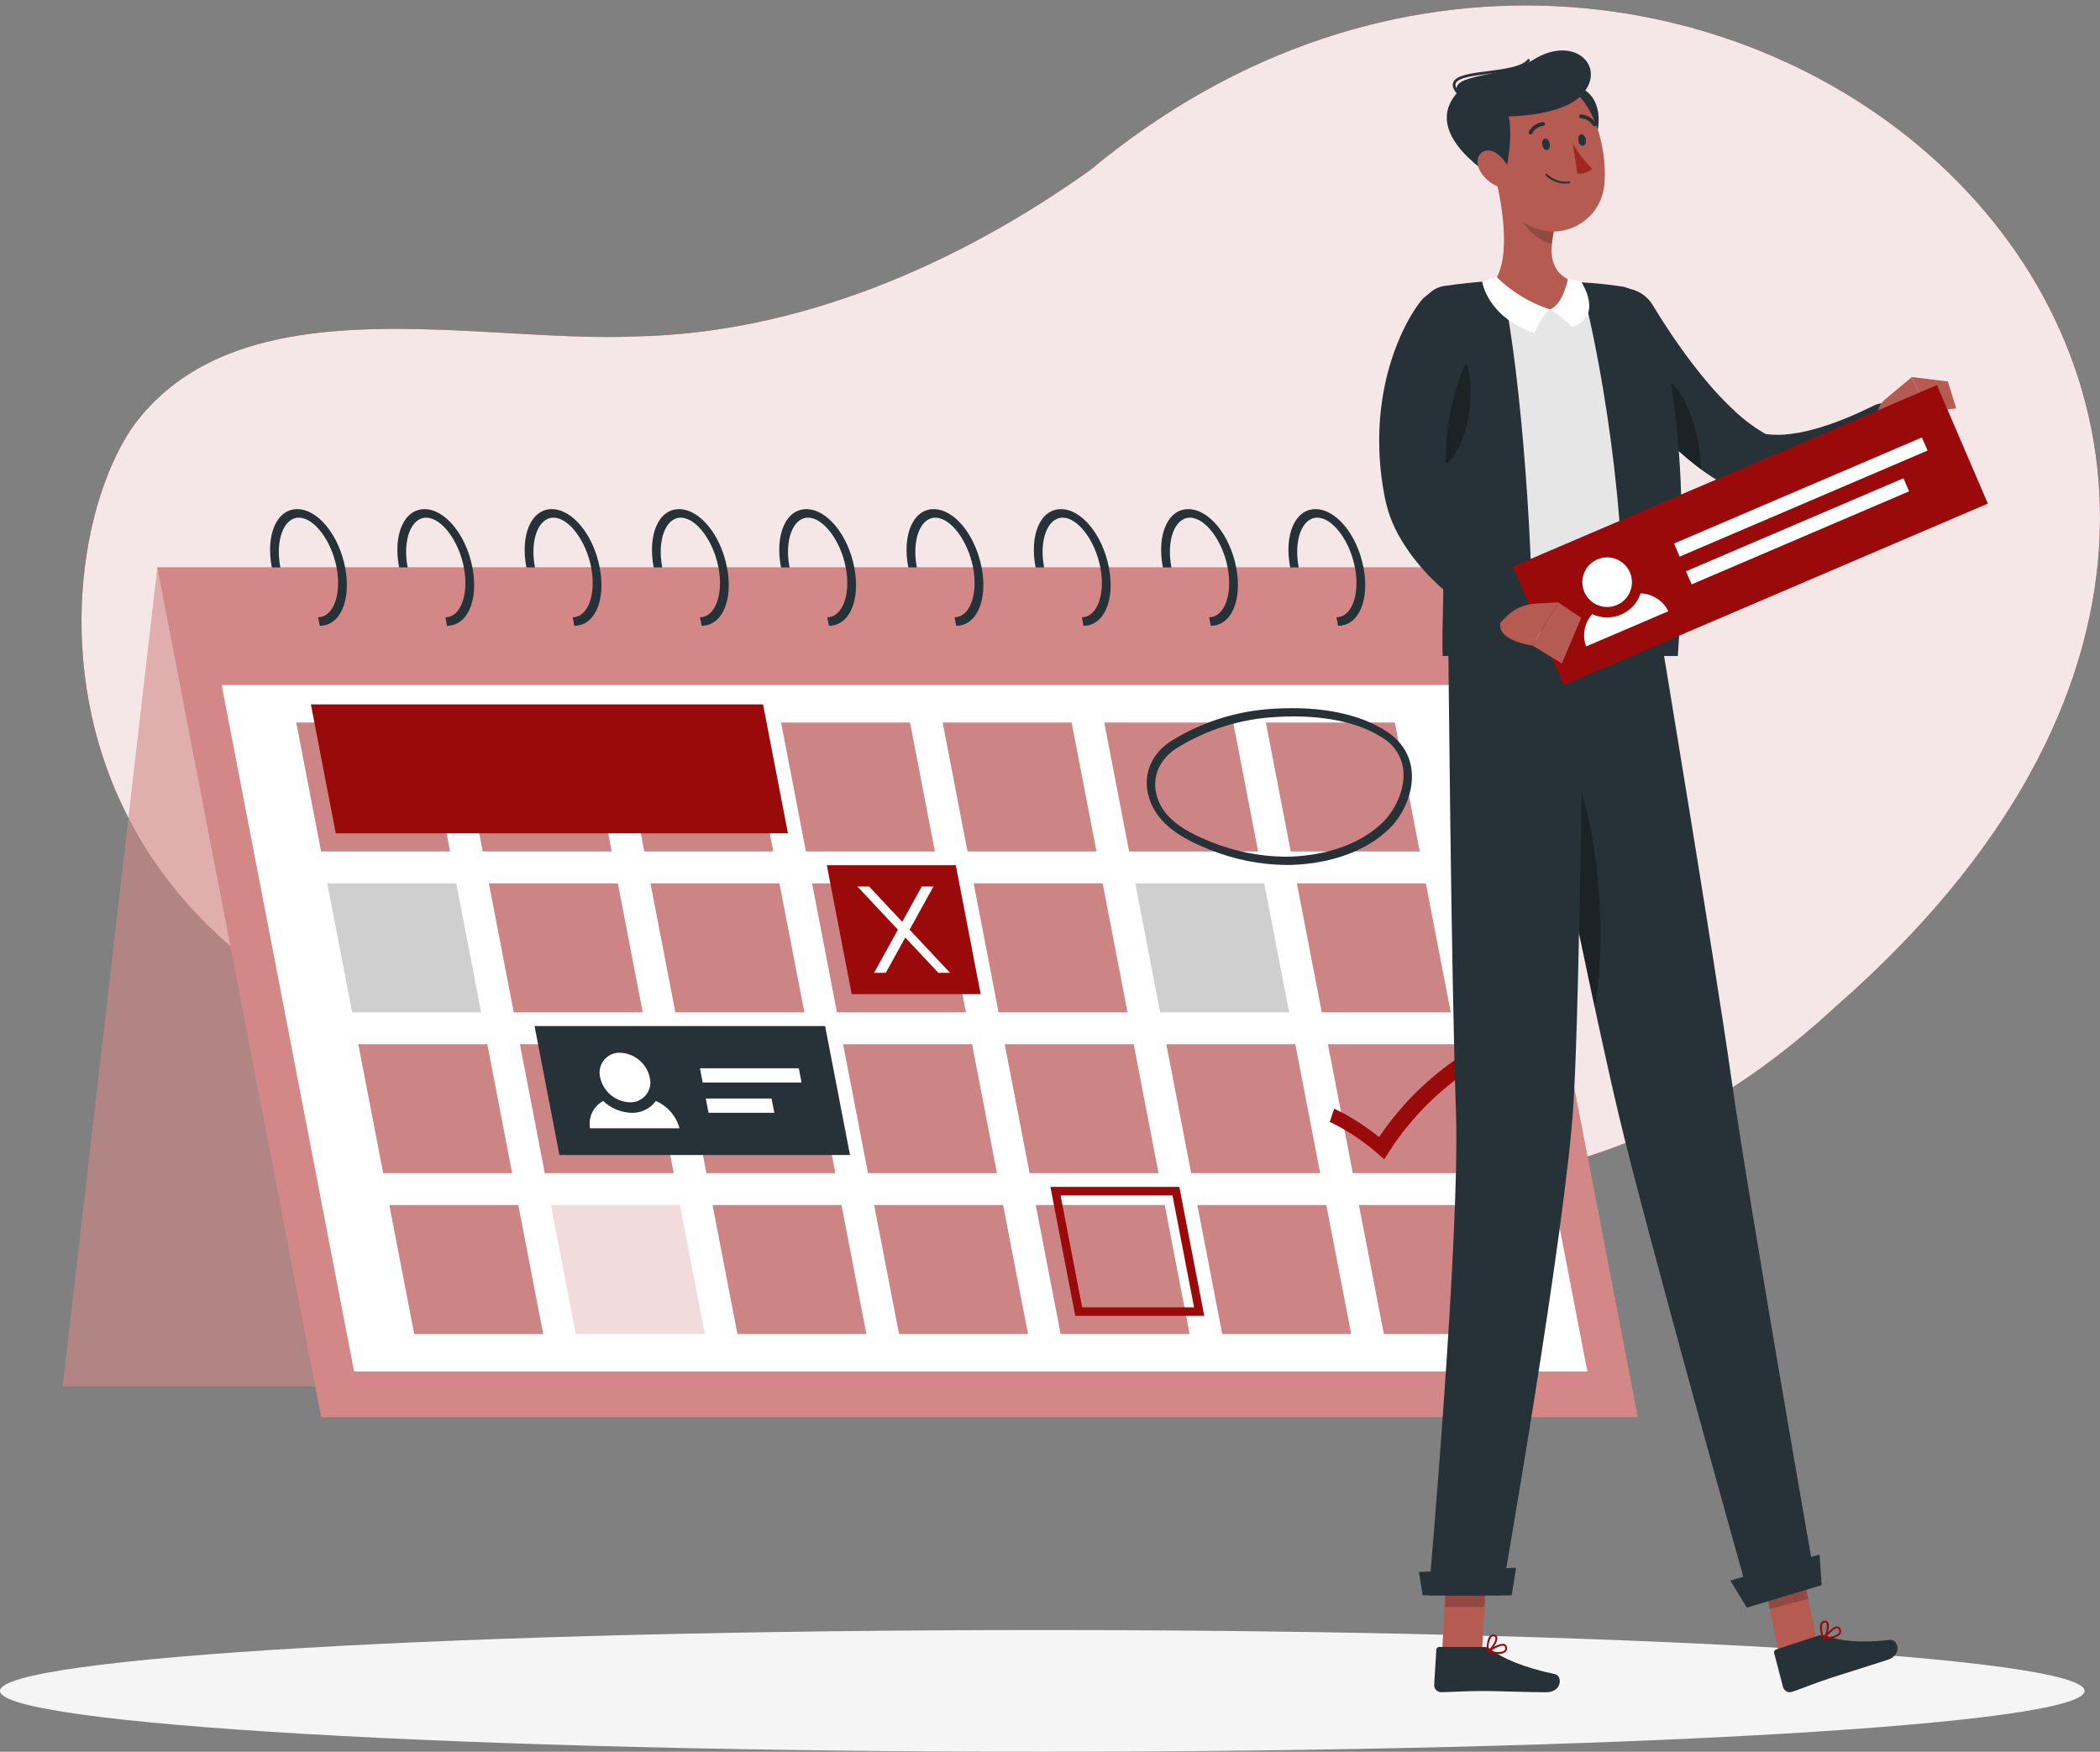 <svg width="350" height="292" viewBox="0 0 350 292" fill="none" xmlns="http://www.w3.org/2000/svg">
<rect x="0" y="0" width="350" height="292" fill="#808080" stroke="none"/>
<g clip-path="url(#clip0_66_7546)">
<path d="M105.899 56.083C133.24 55.543 159.583 44.106 181.699 28.356C280.603 -53.956 423.024 65.497 305.959 167.776C248.487 220.953 194.115 187.193 130.286 184.232C1.179 183.629 4.89 94.859 22.496 70.63C40.433 46.936 79.56 57.228 105.899 56.083Z" fill="#9B0A0A"/>
<path opacity="0.9" d="M105.899 56.083C133.24 55.543 159.583 44.106 181.699 28.356C280.603 -53.956 423.024 65.497 305.959 167.776C248.487 220.953 194.115 187.193 130.286 184.232C1.179 183.629 4.89 94.859 22.496 70.63C40.433 46.936 79.56 57.228 105.899 56.083Z" fill="white"/>
<path d="M173.717 292C269.658 292 347.434 287.458 347.434 281.855C347.434 276.252 269.658 271.709 173.717 271.709C77.776 271.709 0 276.252 0 281.855C0 287.458 77.776 292 173.717 292Z" fill="#F5F5F5"/>
<g opacity="0.6">
<path d="M10.456 231.096H229.864L245.64 94.589H26.233L10.456 231.096Z" fill="#D38888"/>
<path opacity="0.4" d="M10.456 231.096H229.864L245.64 94.589H26.233L10.456 231.096Z" fill="#D38888"/>
</g>
<path d="M272.96 236.21H53.551L26.233 94.589H245.64L272.96 236.21Z" fill="#D38888"/>
<path opacity="0.6" d="M272.96 236.21H53.551L26.233 94.589H245.64L272.96 236.21Z" fill="#D38888"/>
<path d="M264.562 228.609H59.017L36.945 114.189H242.49L264.562 228.609Z" fill="white"/>
<g opacity="0.5">
<path d="M75.015 141.932H53.519L49.373 120.436H70.869L75.015 141.932Z" fill="#9B0A0A"/>
<path d="M236.619 141.932H215.123L210.976 120.436H232.472L236.619 141.932Z" fill="#9B0A0A"/>
<path d="M209.684 141.932H188.189L184.042 120.436H205.538L209.684 141.932Z" fill="#9B0A0A"/>
<path d="M182.751 141.932H161.255L157.108 120.436H178.604L182.751 141.932Z" fill="#9B0A0A"/>
<path d="M155.817 141.932H134.322L130.175 120.436H151.671L155.817 141.932Z" fill="#9B0A0A"/>
<path d="M128.883 141.932H107.387L103.241 120.436H124.737L128.883 141.932Z" fill="#9B0A0A"/>
<path d="M101.95 141.932H80.454L76.307 120.436H97.803L101.95 141.932Z" fill="#9B0A0A"/>
<path opacity="0.6" d="M80.188 168.742H58.692L54.545 147.246H76.04L80.188 168.742Z" fill="#606060"/>
<path d="M241.79 168.742H220.294L216.148 147.246H237.644L241.79 168.742Z" fill="#9B0A0A"/>
<path opacity="0.6" d="M214.857 168.742H193.361L189.214 147.246H210.71L214.857 168.742Z" fill="#606060"/>
<path d="M187.922 168.742H166.427L162.28 147.246H183.776L187.922 168.742Z" fill="#9B0A0A"/>
<path d="M160.989 168.742H139.493L135.346 147.246H156.842L160.989 168.742Z" fill="#9B0A0A"/>
<path d="M134.055 168.742H112.56L108.412 147.246H129.908L134.055 168.742Z" fill="#9B0A0A"/>
<path d="M107.121 168.742H85.625L81.479 147.246H102.975L107.121 168.742Z" fill="#9B0A0A"/>
<path d="M85.359 195.552H63.863L59.717 174.056H81.212L85.359 195.552Z" fill="#9B0A0A"/>
<path d="M246.962 195.552H225.466L221.319 174.056H242.815L246.962 195.552Z" fill="#9B0A0A"/>
<path d="M220.028 195.552H198.532L194.386 174.056H215.882L220.028 195.552Z" fill="#9B0A0A"/>
<path d="M193.094 195.552H171.599L167.451 174.056H188.947L193.094 195.552Z" fill="#9B0A0A"/>
<path d="M166.16 195.552H144.665L140.518 174.056H162.014L166.16 195.552Z" fill="#9B0A0A"/>
<path d="M139.227 195.552H117.731L113.584 174.056H135.08L139.227 195.552Z" fill="#9B0A0A"/>
<path d="M112.293 195.552H90.797L86.65 174.056H108.146L112.293 195.552Z" fill="#9B0A0A"/>
<path d="M90.531 222.362H69.035L64.888 200.866H86.384L90.531 222.362Z" fill="#9B0A0A"/>
<path d="M252.134 222.362H230.638L226.492 200.866H247.987L252.134 222.362Z" fill="#9B0A0A"/>
<path d="M225.2 222.362H203.704L199.557 200.866H221.053L225.2 222.362Z" fill="#9B0A0A"/>
<path d="M198.266 222.362H176.77L172.624 200.866H194.12L198.266 222.362Z" fill="#9B0A0A"/>
<path d="M171.332 222.362H149.836L145.689 200.866H167.185L171.332 222.362Z" fill="#9B0A0A"/>
<path d="M144.398 222.362H122.903L118.756 200.866H140.252L144.398 222.362Z" fill="#9B0A0A"/>
<path opacity="0.6" d="M117.464 222.362H95.969L91.822 200.866H113.317L117.464 222.362Z" fill="#D38888"/>
</g>
<path d="M53.288 104.31L53.013 102.887C55.553 102.887 56.965 99.087 56.097 94.589C55.229 90.091 52.351 86.29 49.812 86.29C47.272 86.29 45.86 90.09 46.727 94.589H45.305C44.253 89.137 46.112 84.868 49.537 84.868C52.962 84.868 56.468 89.138 57.52 94.589C58.572 100.04 56.712 104.31 53.288 104.31Z" fill="#263238"/>
<path d="M74.504 104.31L74.229 102.887C76.769 102.887 78.181 99.087 77.313 94.589C76.445 90.091 73.567 86.29 71.027 86.29C68.488 86.29 67.076 90.09 67.943 94.589H66.521C65.469 89.137 67.328 84.868 70.753 84.868C74.177 84.868 77.684 89.138 78.736 94.589C79.788 100.04 77.928 104.31 74.504 104.31Z" fill="#263238"/>
<path d="M95.719 104.31L95.445 102.887C97.984 102.887 99.396 99.087 98.529 94.589C97.661 90.091 94.783 86.29 92.243 86.29C89.703 86.29 88.291 90.09 89.159 94.589H87.736C86.685 89.137 88.544 84.868 91.969 84.868C95.393 84.868 98.9 89.138 99.951 94.589C101.003 100.04 99.144 104.31 95.719 104.31Z" fill="#263238"/>
<path d="M116.935 104.31L116.66 102.887C119.2 102.887 120.612 99.087 119.744 94.589C118.877 90.091 115.998 86.29 113.459 86.29C110.919 86.29 109.508 90.09 110.375 94.589H108.952C107.901 89.137 109.76 84.868 113.184 84.868C116.609 84.868 120.116 89.138 121.167 94.589C122.219 100.04 120.36 104.31 116.935 104.31Z" fill="#263238"/>
<path d="M138.151 104.31L137.876 102.887C140.416 102.887 141.828 99.087 140.96 94.589C140.093 90.091 137.214 86.29 134.675 86.29C132.135 86.29 130.723 90.09 131.591 94.589H130.168C129.116 89.137 130.975 84.868 134.4 84.868C137.825 84.868 141.331 89.138 142.383 94.589C143.435 100.04 141.575 104.31 138.151 104.31Z" fill="#263238"/>
<path d="M159.367 104.31L159.092 102.887C161.632 102.887 163.044 99.087 162.176 94.589C161.308 90.091 158.43 86.29 155.89 86.29C153.351 86.29 151.939 90.09 152.806 94.589H151.384C150.332 89.137 152.191 84.868 155.616 84.868C159.041 84.868 162.547 89.138 163.599 94.589C164.651 100.04 162.791 104.31 159.367 104.31Z" fill="#263238"/>
<path d="M180.582 104.31L180.308 102.887C182.848 102.887 184.26 99.087 183.392 94.589C182.524 90.091 179.646 86.29 177.106 86.29C174.567 86.29 173.155 90.09 174.022 94.589H172.6C171.548 89.137 173.407 84.868 176.832 84.868C180.257 84.868 183.763 89.138 184.815 94.589C185.867 100.04 184.007 104.31 180.582 104.31Z" fill="#263238"/>
<path d="M201.798 104.31L201.524 102.887C204.063 102.887 205.475 99.087 204.608 94.589C203.74 90.091 200.862 86.29 198.322 86.29C195.782 86.29 194.37 90.09 195.238 94.589H193.815C192.764 89.137 194.623 84.868 198.048 84.868C201.472 84.868 204.979 89.138 206.031 94.589C207.082 100.04 205.223 104.31 201.798 104.31Z" fill="#263238"/>
<path d="M223.014 104.31L222.739 102.887C225.279 102.887 226.691 99.087 225.823 94.589C224.956 90.091 222.077 86.29 219.538 86.29C216.998 86.29 215.586 90.09 216.454 94.589H215.031C213.979 89.137 215.838 84.868 219.263 84.868C222.688 84.868 226.194 89.138 227.246 94.589C228.298 100.04 226.439 104.31 223.014 104.31Z" fill="#263238"/>
<path d="M131.324 138.907H55.961L51.814 117.412H127.178L131.324 138.907Z" fill="#9B0A0A"/>
<path d="M163.447 165.717H141.951L137.804 144.221H159.3L163.447 165.717Z" fill="#9B0A0A"/>
<path d="M230.702 193.25L229.539 192.235C227.147 190.142 224.485 188.38 221.624 186.997L222.369 184.799C225.034 186.088 227.542 187.678 229.844 189.54C233.809 183.655 239.004 178.7 245.069 175.017L246.679 177.203C240.501 180.953 235.268 186.074 231.386 192.169L230.702 193.25Z" fill="#9B0A0A"/>
<path d="M155.567 147.778H153.619L150.373 153.661L144.857 147.778H142.909L149.651 154.969L145.683 162.159H147.632L150.878 156.277L156.393 162.159H158.341L151.599 154.969L155.567 147.778Z" fill="white"/>
<path d="M195.412 199.264L199.01 217.914H180.36L176.762 199.264H195.412ZM196.56 197.841H175.065L179.211 219.337H200.707L196.56 197.841Z" fill="#9B0A0A"/>
<path d="M141.667 192.527H93.238L89.092 171.031H137.521L141.667 192.527Z" fill="#263238"/>
<path d="M108.294 179.612C108.422 180.112 108.432 180.634 108.322 181.138C108.213 181.642 107.987 182.113 107.663 182.514C107.339 182.916 106.926 183.236 106.457 183.449C105.988 183.663 105.475 183.763 104.96 183.744C103.796 183.699 102.681 183.268 101.789 182.52C100.897 181.773 100.278 180.75 100.031 179.612C99.903 179.113 99.893 178.59 100.003 178.086C100.112 177.582 100.338 177.111 100.662 176.71C100.986 176.309 101.399 175.989 101.868 175.775C102.338 175.562 102.85 175.461 103.366 175.481C104.529 175.526 105.644 175.956 106.536 176.704C107.428 177.452 108.047 178.475 108.294 179.612Z" fill="white"/>
<path d="M109.306 183.518C108.85 184.15 108.246 184.661 107.546 185.005C106.847 185.349 106.074 185.516 105.294 185.492C103.517 185.453 101.817 184.751 100.529 183.525C99.73 183.955 99.088 184.627 98.695 185.445C98.302 186.263 98.178 187.185 98.342 188.078H113.251C112.98 187.069 112.484 186.135 111.801 185.346C111.118 184.556 110.265 183.932 109.306 183.518Z" fill="white"/>
<path d="M133.593 180.446H117.114L116.656 178.072H133.135L133.593 180.446Z" fill="white"/>
<path d="M129.052 185.487H118.087L117.628 183.112H128.594L129.052 185.487Z" fill="white"/>
<path d="M215.608 119.419C219.856 119.419 225.875 120.036 230.417 122.976C231.244 123.468 231.964 124.12 232.534 124.895C233.105 125.67 233.514 126.551 233.739 127.487C234.53 131.004 232.663 134.852 230.594 136.939C227.325 140.236 222.232 142.291 216.253 142.727C215.575 142.777 214.88 142.802 214.187 142.802C209.979 142.764 205.816 141.938 201.913 140.365C198.072 138.838 193.99 136.744 192.847 132.791C192.547 131.87 192.454 130.894 192.576 129.932C192.698 128.971 193.031 128.049 193.551 127.231C194.228 126.195 195.124 125.321 196.177 124.671C201.142 121.601 206.8 119.829 212.63 119.518C213.625 119.453 214.626 119.42 215.608 119.42M215.342 118.042C214.279 118.042 213.25 118.079 212.276 118.143C206.249 118.467 200.399 120.3 195.265 123.473C194.085 124.206 193.08 125.189 192.321 126.353C191.712 127.321 191.323 128.412 191.182 129.547C191.04 130.682 191.149 131.835 191.501 132.923C192.844 137.564 197.443 139.972 201.613 141.63C205.694 143.279 210.051 144.144 214.453 144.179C215.18 144.179 215.901 144.153 216.617 144.101C222.293 143.688 227.955 141.755 231.686 137.992C235.445 134.2 237.787 126.246 231.023 121.869C226.458 118.915 220.491 118.042 215.342 118.042Z" fill="#263238"/>
<path d="M296.477 275.516L302.896 273.807L299.77 258.721L293.352 260.431L296.477 275.516Z" fill="#B55B52"/>
<path d="M303.104 272.629L296.014 274.957C295.893 274.992 295.791 275.073 295.73 275.182C295.669 275.292 295.653 275.421 295.687 275.542L297.186 281.264C297.281 281.559 297.49 281.805 297.766 281.947C298.042 282.089 298.363 282.117 298.659 282.024C301.113 281.171 302.244 280.638 305.362 279.615C307.281 278.985 311.917 277.559 314.566 276.69C317.157 275.839 316.279 273.226 315.078 273.357C309.696 273.946 306.559 273.474 304.318 272.66C303.928 272.515 303.501 272.504 303.104 272.629Z" fill="#263238"/>
<path opacity="0.2" d="M293.351 260.436L299.772 258.725L301.381 266.501L294.959 268.212L293.351 260.436Z" fill="black"/>
<path d="M276.905 106.68C276.905 106.68 285.878 160.749 288.537 179.61C291.448 200.265 302.352 262.383 302.352 262.383L291.565 266.46C291.565 266.46 274.407 205.374 269.661 185.295C264.509 163.504 253.167 106.68 253.167 106.68L276.905 106.68Z" fill="#263238"/>
<path opacity="0.3" d="M262.507 128.855C267.094 140.314 267.614 159.793 265.75 167.776C262.937 154.668 259.711 138.988 257.229 126.794C258.116 123.668 259.72 121.885 262.507 128.855Z" fill="black"/>
<path d="M291.134 267.975L303.613 264.23L303.253 259.121L288.4 263.468L291.134 267.975Z" fill="#263238"/>
<path d="M305.701 272.994C305.13 273.166 304.541 273.275 303.945 273.321C303.916 273.323 303.886 273.317 303.859 273.303C303.833 273.289 303.811 273.268 303.797 273.242C303.782 273.216 303.775 273.186 303.777 273.156C303.78 273.126 303.79 273.098 303.808 273.074C303.964 272.868 305.349 271.06 306.219 271.109C306.318 271.115 306.415 271.146 306.498 271.199C306.582 271.252 306.651 271.326 306.698 271.413C306.787 271.536 306.841 271.681 306.854 271.832C306.868 271.983 306.841 272.135 306.776 272.272C306.521 272.638 306.137 272.896 305.701 272.994ZM304.28 272.975C305.483 272.829 306.303 272.521 306.501 272.131C306.541 272.04 306.555 271.94 306.543 271.842C306.531 271.744 306.493 271.65 306.433 271.571C306.412 271.528 306.379 271.491 306.339 271.464C306.298 271.437 306.251 271.421 306.203 271.418C305.734 271.392 304.859 272.268 304.28 272.975Z" fill="#9B0A0A"/>
<path d="M303.98 273.313C303.957 273.321 303.932 273.323 303.907 273.319C303.882 273.315 303.857 273.305 303.837 273.288C303.816 273.272 303.8 273.251 303.79 273.227C303.758 273.152 303.02 271.383 303.456 270.561C303.51 270.454 303.589 270.361 303.685 270.29C303.782 270.219 303.894 270.171 304.012 270.151C304.139 270.113 304.275 270.12 304.398 270.169C304.521 270.218 304.624 270.306 304.691 270.421C305.063 271.061 304.554 272.688 304.049 273.268C304.03 273.289 304.007 273.305 303.98 273.313ZM304.003 270.472C303.944 270.491 303.889 270.521 303.842 270.561C303.795 270.601 303.757 270.65 303.729 270.705C303.579 271.427 303.665 272.177 303.973 272.846C304.408 272.175 304.569 271.362 304.424 270.576C304.377 270.496 304.295 270.409 304.073 270.454C304.049 270.459 304.026 270.465 304.003 270.472Z" fill="#9B0A0A"/>
<path d="M275.547 51.008C275.798 51.432 276.164 52.025 276.491 52.54L277.517 54.147C278.218 55.214 278.923 56.283 279.66 57.325C281.122 59.419 282.662 61.446 284.259 63.368C285.817 65.249 287.499 67.024 289.294 68.682C290.93 70.202 292.748 71.514 294.706 72.589L293.295 72.181C294.682 72.468 296.104 72.552 297.515 72.43C298.282 72.355 299.072 72.255 299.878 72.117C300.684 71.968 301.498 71.769 302.323 71.55C304.019 71.085 305.685 70.519 307.313 69.854C308.147 69.517 308.985 69.167 309.81 68.785C310.622 68.422 311.5 67.994 312.22 67.65L312.47 67.531C313.083 67.238 313.78 67.169 314.439 67.337C315.098 67.505 315.677 67.899 316.075 68.451C316.473 69.002 316.665 69.675 316.618 70.354C316.57 71.032 316.286 71.672 315.815 72.162C315.003 73.008 314.285 73.683 313.478 74.386C312.681 75.066 311.863 75.727 311.011 76.35C309.282 77.619 307.45 78.741 305.533 79.705C303.51 80.719 301.379 81.502 299.181 82.042C298.007 82.312 296.817 82.505 295.618 82.62C294.353 82.72 293.081 82.711 291.817 82.593C291.456 82.561 291.101 82.475 290.766 82.337L290.406 82.185C287.427 80.917 284.642 79.233 282.135 77.184C279.778 75.293 277.582 73.21 275.57 70.957C273.606 68.784 271.77 66.498 270.071 64.112C269.232 62.925 268.408 61.732 267.634 60.501C267.247 59.886 266.859 59.27 266.486 58.638C266.105 57.986 265.77 57.407 265.353 56.641C264.625 55.301 264.451 53.729 264.869 52.262C265.288 50.795 266.265 49.551 267.591 48.797C268.917 48.044 270.486 47.84 271.96 48.231C273.435 48.621 274.697 49.575 275.476 50.886L275.547 51.008Z" fill="#263238"/>
<path opacity="0.3" d="M281.06 67.401C277.568 60.221 271.606 60.648 269.211 62.858C269.43 63.189 269.659 63.519 269.888 63.848C271.513 66.154 273.265 68.368 275.137 70.479C277.052 72.651 279.126 74.678 281.341 76.544C282.042 77.118 282.76 77.681 283.503 78.224C283.4 74.492 282.57 70.815 281.06 67.401Z" fill="black"/>
<path d="M314.174 66.581L318.643 62.845L321.31 68.648C321.31 68.648 314.63 73.417 313.101 71.733L312.922 69.578C312.875 69.014 312.965 68.448 313.182 67.927C313.4 67.405 313.74 66.944 314.174 66.581Z" fill="#B55B52"/>
<path d="M324.633 63.587L326.037 68.059L321.309 68.648L318.643 62.845L324.633 63.587Z" fill="#B55B52"/>
<path d="M240.354 275.299H246.996L247.859 259.917H241.216L240.354 275.299Z" fill="#B55B52"/>
<path d="M247.344 274.53H239.882C239.756 274.525 239.634 274.57 239.542 274.655C239.449 274.74 239.395 274.858 239.389 274.983L239.027 280.888C239.026 281.198 239.148 281.496 239.366 281.717C239.583 281.939 239.88 282.065 240.19 282.069C242.788 282.024 244.029 281.871 247.311 281.871C249.33 281.871 254.891 282.081 257.679 282.081C260.406 282.081 260.388 279.324 259.206 279.074C253.908 277.955 250.363 276.411 248.488 274.938C248.163 274.679 247.76 274.535 247.344 274.53Z" fill="#263238"/>
<path opacity="0.2" d="M241.215 259.92H247.86L247.412 267.85H240.767L241.215 259.92Z" fill="black"/>
<path d="M263.932 106.68C263.932 106.68 263.361 164.39 262.284 183.407C261.104 204.232 250.261 265.935 250.261 265.935H238.095C238.095 265.935 243.393 205.914 242.661 185.295C241.865 162.916 241.381 106.68 241.381 106.68L263.932 106.68Z" fill="#263238"/>
<path d="M237.12 265.936H251.952L252.683 261.319L236.485 262.04L237.12 265.936Z" fill="#263238"/>
<path d="M249.699 275.687C249.102 275.672 248.508 275.592 247.929 275.449C247.899 275.442 247.873 275.427 247.852 275.406C247.832 275.384 247.818 275.357 247.812 275.328C247.806 275.299 247.809 275.268 247.821 275.241C247.832 275.213 247.851 275.189 247.875 275.172C248.088 275.024 249.968 273.739 250.779 274.058C250.872 274.094 250.953 274.153 251.017 274.23C251.08 274.306 251.122 274.398 251.14 274.496C251.185 274.641 251.191 274.795 251.157 274.942C251.123 275.09 251.05 275.226 250.946 275.336C250.588 275.604 250.144 275.729 249.699 275.687ZM248.354 275.225C249.542 275.461 250.417 275.425 250.728 275.116C250.793 275.042 250.838 274.952 250.858 274.855C250.877 274.758 250.87 274.657 250.837 274.563C250.831 274.515 250.811 274.47 250.781 274.431C250.751 274.393 250.712 274.364 250.666 274.346C250.23 274.175 249.125 274.734 248.354 275.225Z" fill="#9B0A0A"/>
<path d="M247.964 275.453C247.939 275.453 247.915 275.447 247.893 275.436C247.869 275.424 247.85 275.406 247.835 275.384C247.821 275.363 247.812 275.338 247.81 275.311C247.803 275.231 247.654 273.32 248.324 272.674C248.409 272.59 248.513 272.526 248.627 272.489C248.741 272.451 248.862 272.441 248.98 272.458C249.113 272.462 249.24 272.511 249.342 272.596C249.443 272.681 249.514 272.797 249.542 272.927C249.695 273.651 248.704 275.038 248.043 275.432C248.019 275.446 247.991 275.453 247.964 275.453ZM248.871 272.761C248.81 272.76 248.748 272.772 248.691 272.795C248.634 272.818 248.582 272.853 248.539 272.897C248.171 273.535 248.019 274.275 248.103 275.007C248.68 274.519 249.339 273.466 249.239 272.991C249.22 272.9 249.169 272.792 248.943 272.765C248.919 272.762 248.895 272.761 248.871 272.761Z" fill="#9B0A0A"/>
<path d="M274.113 52.717C273.771 51.604 273.135 50.604 272.272 49.822C271.409 49.04 270.352 48.506 269.211 48.275C267.573 47.882 265.911 47.597 264.236 47.421C259.208 47.134 254.168 47.134 249.139 47.421C246.505 47.547 243.817 47.869 241.676 48.183L241.599 48.194C241.039 48.275 240.501 48.469 240.017 48.763C239.533 49.056 239.113 49.444 238.782 49.903C238.451 50.362 238.215 50.883 238.09 51.435C237.964 51.987 237.95 52.559 238.05 53.116C239.72 62.012 240.812 71.006 241.318 80.043C241.837 93.188 241.13 103.508 241.381 106.68H276.905C279.067 74.6 276.279 60.022 274.113 52.717Z" fill="#E6E6E6"/>
<path d="M250.147 46.792C252.942 58.135 255.504 86.878 255.478 109.348H240.461C240.192 105.997 240.945 95.12 240.399 81.26C239.86 71.731 238.708 62.247 236.949 52.867C236.844 52.279 236.859 51.676 236.992 51.093C237.125 50.511 237.373 49.961 237.722 49.476C238.072 48.992 238.515 48.582 239.025 48.272C239.536 47.962 240.103 47.757 240.694 47.67L240.775 47.661C243.033 47.33 245.864 46.989 248.641 46.855C249.125 46.828 249.627 46.81 250.147 46.792Z" fill="#263238"/>
<path d="M275.936 52.873C275.552 51.634 274.855 50.515 273.912 49.626C272.968 48.736 271.81 48.105 270.551 47.796C268.185 47.423 265.801 47.178 263.409 47.06C266.252 56.905 271.829 86.94 270.171 109.348H279.642C281.881 75.72 278.047 59.026 275.936 52.873Z" fill="#263238"/>
<path d="M331.309 83.942L260.622 114.189L252.134 94.439L322.822 64.192L331.309 83.942Z" fill="#9B0A0A"/>
<path d="M271.655 95.42C271.976 96.171 272.068 97.001 271.918 97.804C271.768 98.607 271.384 99.347 270.813 99.932C270.242 100.516 269.511 100.919 268.712 101.088C267.913 101.257 267.081 101.185 266.323 100.882C265.564 100.579 264.913 100.058 264.45 99.384C263.988 98.711 263.736 97.915 263.725 97.098C263.715 96.282 263.947 95.48 264.392 94.795C264.837 94.11 265.475 93.572 266.225 93.25C266.724 93.034 267.261 92.919 267.804 92.912C268.347 92.904 268.887 93.004 269.391 93.206C269.896 93.408 270.356 93.707 270.744 94.087C271.133 94.467 271.442 94.92 271.655 95.42Z" fill="white"/>
<path d="M273.435 98.907C273.173 99.694 272.747 100.416 272.185 101.026C271.624 101.637 270.94 102.121 270.178 102.448C269.415 102.775 268.593 102.936 267.764 102.922C266.935 102.908 266.118 102.719 265.367 102.367C264.726 103.088 264.292 103.971 264.112 104.92C263.932 105.869 264.013 106.849 264.347 107.755L278.053 101.89C277.624 101.023 276.968 100.288 276.155 99.763C275.342 99.238 274.402 98.942 273.435 98.907Z" fill="white"/>
<path d="M321.259 75.102L279.945 92.78L279.007 90.598L320.32 72.92L321.259 75.102Z" fill="white"/>
<path d="M318.181 81.902L281.936 97.411L280.998 95.229L317.243 79.72L318.181 81.902Z" fill="white"/>
<path opacity="0.3" d="M245.095 64.371C244.844 56.836 239.286 53.96 237.718 55.985C237.649 56.067 237.586 56.154 237.53 56.245C238.506 62.05 239.698 70.042 240.217 77.918C242.855 76.392 245.328 71.53 245.095 64.371Z" fill="black"/>
<path d="M263.52 47.367C259.129 46.328 258.359 43.613 258.655 40.63C258.724 39.882 258.841 39.14 259.004 38.408L253.503 33.838L249.462 30.487C250.582 35.352 251.845 44.214 248.557 47.457C248.557 47.457 251.279 51.944 258.793 51.538C265.139 51.195 263.52 47.367 263.52 47.367Z" fill="#B55B52"/>
<path d="M255.787 55.542C256.304 54.048 257.149 52.689 258.26 51.564C254.9 50.454 251.844 48.577 249.336 46.081L247.034 46.954C247.034 46.954 247.815 52.834 255.787 55.542Z" fill="white"/>
<path d="M261.929 54.542C260.935 53.296 259.683 52.28 258.26 51.564C260.476 50.942 261.336 46.449 261.336 46.449L263.489 46.9C263.489 46.9 267.479 52.75 261.929 54.542Z" fill="white"/>
<path opacity="0.2" d="M259.004 38.408C258.841 39.14 258.724 39.882 258.655 40.63C256.603 40.217 253.861 38.031 253.575 35.935C253.474 35.241 253.45 34.538 253.503 33.838L259.004 38.408Z" fill="black"/>
<path d="M261.568 14.513C264.337 14.013 267.562 16.911 266.061 22.808C264.559 28.706 257.335 15.276 261.568 14.513Z" fill="#263238"/>
<path d="M247.796 23.49C249.201 29.95 249.694 33.79 253.509 36.737C254.738 37.709 256.21 38.325 257.765 38.521C259.319 38.716 260.898 38.483 262.329 37.846C263.761 37.209 264.991 36.193 265.887 34.907C266.782 33.621 267.309 32.115 267.41 30.552C267.912 24.538 265.531 14.986 258.736 13.157C257.275 12.722 255.725 12.68 254.242 13.033C252.759 13.386 251.395 14.123 250.287 15.17C249.179 16.217 248.365 17.537 247.928 18.997C247.491 20.457 247.445 22.007 247.796 23.49Z" fill="#B55B52"/>
<path d="M250.396 30.488C251.342 28.248 252.163 22.012 251.417 19.424C254.503 19.324 260.998 18.752 263.705 15.74C267.863 11.114 262.38 5.648 255.478 10.002C251.022 12.812 241.337 12.256 242.93 15.392C238.201 20.569 243.524 26.427 250.396 30.488Z" fill="#263238"/>
<path d="M242.93 15.616C242.897 15.616 242.864 15.608 242.834 15.594C242.803 15.58 242.777 15.559 242.756 15.533C242.182 14.829 242.003 14.237 242.207 13.726C242.683 12.535 245.14 12.22 247.985 11.855C250.637 11.514 253.643 11.129 254.592 9.927C254.629 9.88 254.683 9.85 254.742 9.843C254.801 9.836 254.86 9.853 254.907 9.89C254.954 9.927 254.984 9.981 254.991 10.04C254.998 10.099 254.981 10.158 254.944 10.205C253.881 11.55 250.912 11.931 248.041 12.3C245.564 12.617 243.002 12.946 242.624 13.893C242.487 14.234 242.648 14.692 243.104 15.251C243.131 15.284 243.148 15.324 243.153 15.366C243.158 15.408 243.151 15.45 243.132 15.489C243.114 15.527 243.085 15.559 243.05 15.582C243.014 15.604 242.972 15.616 242.93 15.616Z" fill="#263238"/>
<path d="M246.799 28.706C247.571 29.911 248.735 30.811 250.095 31.255C251.824 31.773 252.422 30.185 251.718 28.495C251.084 26.973 249.421 24.87 247.792 25.095C246.188 25.316 245.823 27.19 246.799 28.706Z" fill="#B55B52"/>
<path d="M257.039 24.131C257.12 24.661 257.469 25.057 257.816 25.015C258.164 24.974 258.38 24.511 258.298 23.981C258.216 23.451 257.868 23.055 257.52 23.097C257.173 23.138 256.957 23.601 257.039 24.131Z" fill="#263238"/>
<path d="M263.052 23.416C263.134 23.946 263.482 24.342 263.83 24.3C264.177 24.259 264.393 23.796 264.312 23.266C264.23 22.736 263.881 22.34 263.534 22.382C263.186 22.423 262.97 22.886 263.052 23.416Z" fill="#263238"/>
<path d="M262.129 23.907C263.016 25.454 264.106 26.877 265.37 28.136C265.041 28.439 264.649 28.665 264.222 28.799C263.796 28.934 263.345 28.973 262.901 28.913L262.129 23.907Z" fill="#A02724"/>
<path d="M260.948 30.599C260.327 30.606 259.71 30.488 259.136 30.251C258.561 30.015 258.04 29.664 257.604 29.221C257.591 29.206 257.58 29.188 257.574 29.168C257.567 29.149 257.564 29.128 257.566 29.108C257.567 29.087 257.572 29.067 257.581 29.048C257.59 29.03 257.603 29.013 257.619 29C257.634 28.986 257.652 28.976 257.672 28.969C257.691 28.962 257.712 28.96 257.733 28.961C257.753 28.962 257.773 28.968 257.792 28.977C257.81 28.986 257.827 28.999 257.841 29.014C258.321 29.489 258.903 29.847 259.544 30.061C260.184 30.275 260.865 30.339 261.535 30.249C261.555 30.246 261.576 30.248 261.596 30.253C261.616 30.259 261.634 30.269 261.65 30.281C261.667 30.294 261.68 30.31 261.69 30.328C261.7 30.346 261.707 30.366 261.709 30.386C261.711 30.407 261.71 30.428 261.704 30.448C261.699 30.467 261.689 30.486 261.676 30.502C261.664 30.518 261.648 30.532 261.63 30.542C261.612 30.552 261.592 30.558 261.571 30.561C261.365 30.586 261.157 30.598 260.948 30.599Z" fill="#263238"/>
<path d="M255.082 22.419C255.027 22.419 254.974 22.404 254.926 22.377C254.879 22.35 254.839 22.311 254.811 22.264C254.783 22.216 254.768 22.163 254.768 22.108C254.767 22.053 254.781 21.999 254.807 21.951C255.039 21.513 255.375 21.139 255.785 20.861C256.195 20.583 256.668 20.41 257.161 20.358C257.202 20.355 257.244 20.361 257.283 20.375C257.322 20.389 257.358 20.41 257.389 20.438C257.419 20.466 257.444 20.499 257.462 20.537C257.479 20.575 257.489 20.615 257.49 20.657C257.494 20.74 257.465 20.822 257.409 20.883C257.353 20.945 257.275 20.982 257.192 20.986C256.806 21.033 256.437 21.174 256.118 21.395C255.798 21.616 255.537 21.912 255.358 22.257C255.331 22.306 255.291 22.347 255.242 22.375C255.194 22.404 255.138 22.419 255.082 22.419Z" fill="#263238"/>
<path d="M265.746 21.049C265.695 21.049 265.645 21.037 265.599 21.013C265.554 20.989 265.515 20.954 265.486 20.912C265.269 20.573 264.977 20.288 264.632 20.079C264.287 19.871 263.899 19.744 263.498 19.708C263.416 19.707 263.337 19.673 263.279 19.614C263.222 19.555 263.189 19.476 263.19 19.393C263.19 19.311 263.223 19.231 263.281 19.173C263.339 19.114 263.417 19.081 263.5 19.079H263.502C264.005 19.114 264.494 19.266 264.928 19.523C265.363 19.779 265.732 20.134 266.006 20.558C266.038 20.605 266.057 20.66 266.06 20.717C266.063 20.774 266.051 20.831 266.024 20.882C265.997 20.932 265.957 20.974 265.909 21.004C265.86 21.034 265.804 21.049 265.746 21.049Z" fill="#263238"/>
<path d="M245.913 57.428C245.958 57.37 245.938 57.399 245.938 57.399L245.917 57.434L245.853 57.536L245.7 57.784L245.375 58.352C245.157 58.751 244.933 59.169 244.722 59.597C244.306 60.461 243.903 61.358 243.55 62.284C242.83 64.159 242.262 66.089 241.85 68.056C241.018 72.11 240.774 76.264 241.125 80.388C241.168 81.256 241.285 82.119 241.474 82.968C241.674 83.828 241.957 84.667 242.318 85.473C243.149 87.31 244.167 89.057 245.355 90.686C247.974 94.237 250.903 97.548 254.107 100.581L254.231 100.701C254.728 101.186 255.035 101.832 255.096 102.523C255.158 103.215 254.97 103.905 254.566 104.47C254.162 105.034 253.57 105.436 252.896 105.601C252.222 105.766 251.511 105.685 250.891 105.371C248.645 104.221 246.493 102.895 244.456 101.405C242.387 99.909 240.437 98.253 238.624 96.454C236.699 94.541 235.012 92.403 233.601 90.085C232.832 88.821 232.187 87.486 231.673 86.098C231.181 84.691 230.82 83.241 230.594 81.767C230.132 79.175 229.891 76.549 229.873 73.917C229.838 71.247 230.041 68.579 230.482 65.945C230.921 63.273 231.619 60.65 232.567 58.113C233.048 56.821 233.602 55.556 234.225 54.326C234.547 53.703 234.877 53.08 235.251 52.46C235.44 52.149 235.634 51.837 235.843 51.518L236.175 51.026L236.62 50.409C237.079 49.795 237.655 49.277 238.315 48.886C238.975 48.495 239.706 48.239 240.466 48.131C241.225 48.023 241.999 48.066 242.741 48.258C243.484 48.45 244.181 48.787 244.794 49.249C245.406 49.712 245.921 50.29 246.308 50.952C246.696 51.614 246.95 52.346 247.054 53.106C247.158 53.866 247.111 54.639 246.915 55.381C246.72 56.123 246.38 56.819 245.915 57.429L245.913 57.428Z" fill="#263238"/>
<path d="M256.001 100.604L259.699 100.411L255.411 107.602C255.411 107.602 249.422 106.843 250.07 103.787L250.904 102.925C252.248 101.534 254.069 100.704 256.001 100.604Z" fill="#B55B52"/>
<path d="M263.537 102.976L260.309 110.589L255.411 107.602L259.7 100.41L263.537 102.976Z" fill="#B55B52"/>
</g>
<defs>
<clipPath id="clip0_66_7546">
<rect width="350" height="291.089" fill="white" transform="translate(0 0.911)"/>
</clipPath>
</defs>
</svg>
